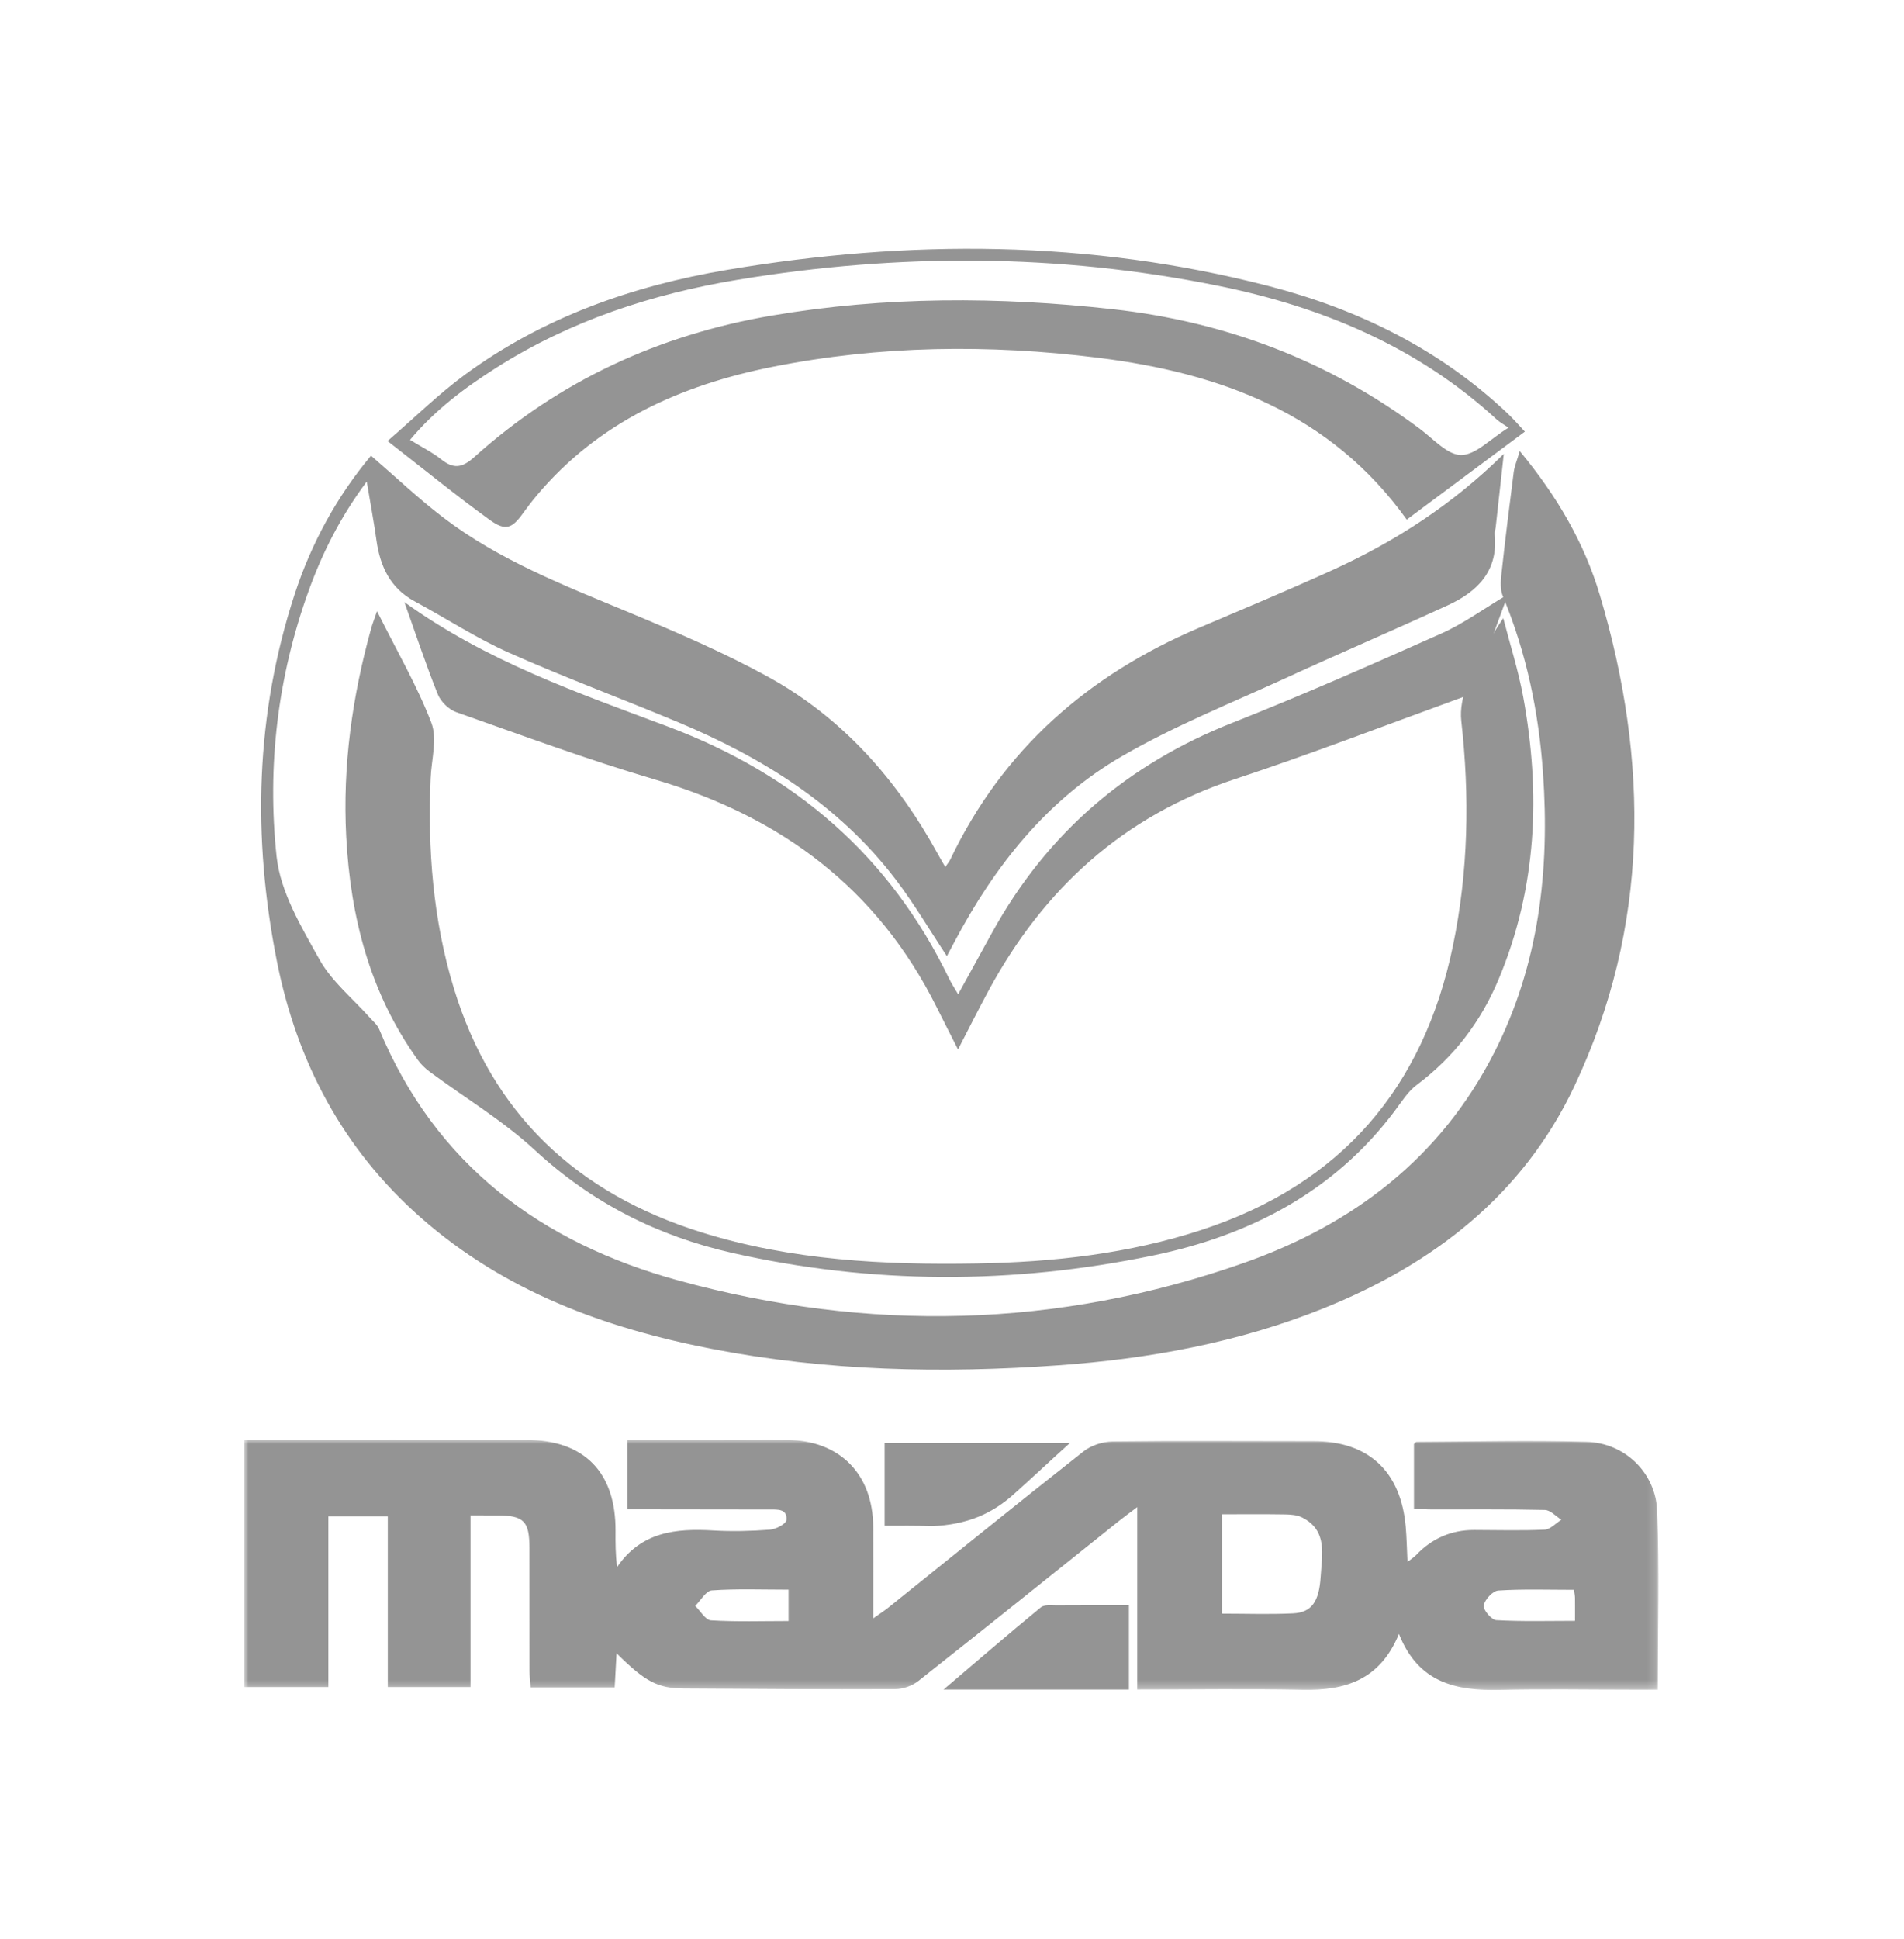 <?xml version="1.0" encoding="UTF-8"?><svg id="a" data-name="Layer 1" xmlns="http://www.w3.org/2000/svg" width="79.729mm" height="81.153mm" xmlns:xlink="http://www.w3.org/1999/xlink" viewBox="0 0 226.004 230.039"><defs><mask id="g" data-name="mask" x="29.002" y="170.84" width="167.841" height="29.68" maskUnits="userSpaceOnUse"><g id="h" data-name="mask-2"><polygon id="i" data-name="path-1" points="29.002 170.84 196.842 170.84 196.842 200.52 29.002 200.52 29.002 170.84" style="fill: #fff; fill-rule: evenodd;"/></g></mask></defs><g id="b" data-name="Clients"><g id="c" data-name="Extra-groß---2560x1440"><g id="d" data-name="Group-16"><path id="e" data-name="Fill-1" d="M43.535,57.134c-3.159,4.247-5.273,8.478-6.892,12.949-3.694,10.204-4.949,20.845-3.813,31.533.451,4.239,2.952,8.399,5.109,12.261,1.445,2.587,3.928,4.585,5.941,6.852.396.446.905.856,1.124,1.383,6.716,16.152,19.269,25.367,35.525,29.823,22.543,6.179,45.024,5.692,67.136-2.092,12.917-4.548,23.341-12.424,29.721-24.993,5.296-10.434,6.581-21.607,5.768-33.128-.51-7.236-1.963-14.259-4.769-20.979-.313-.75-.266-1.72-.174-2.565.443-4.055.942-8.103,1.464-12.148.091-.704.388-1.382.718-2.51,4.49,5.429,7.676,10.936,9.512,17.105,5.882,19.765,5.896,39.361-3.033,58.269-6.101,12.919-16.72,21.085-29.707,26.32-10.125,4.081-20.727,6.013-31.539,6.787-13.783.987-27.538.688-41.151-1.955-12.687-2.463-24.576-6.817-34.501-15.546-9.257-8.142-14.739-18.475-17.119-30.506-2.901-14.665-2.551-29.222,2.132-43.514,1.979-6.042,4.992-11.55,9.05-16.414,2.897,2.497,5.6,5.065,8.542,7.315,6.684,5.111,14.453,8.105,22.13,11.303,5.598,2.332,11.21,4.733,16.516,7.655,8.816,4.858,15.279,12.201,20.115,21.028.259.474.539.936.865,1.501.236-.349.46-.603.601-.897,6.245-13.076,16.387-21.891,29.504-27.472,5.278-2.246,10.572-4.458,15.794-6.831,7.497-3.407,14.339-7.823,20.397-13.817-.32,2.906-.639,5.812-.963,8.718-.03.27-.146.544-.12.805.447,4.349-2.012,6.813-5.546,8.436-6.372,2.925-12.819,5.688-19.191,8.614-6.55,3.009-13.294,5.703-19.513,9.308-8.875,5.146-15.122,13.019-19.903,22.08-.28.531-.565,1.06-.872,1.635-2.057-3.103-3.895-6.235-6.079-9.099-6.736-8.838-15.817-14.472-25.865-18.674-6.662-2.786-13.444-5.291-20.038-8.229-3.867-1.723-7.455-4.075-11.195-6.094-2.9-1.566-4.096-4.144-4.533-7.263-.299-2.139-.7-4.263-1.149-6.953" style="fill: #949494; fill-rule: evenodd;"/><g id="f" data-name="Group-5"><g style="mask: url(#g);"><path id="j" data-name="Fill-3" d="M186.824,188.64c-3.039,0-6.017-.107-8.977.083-.654.042-1.598,1.064-1.737,1.768-.097.492.923,1.715,1.493,1.748,3.082.176,6.18.083,9.35.083,0-1.121.009-1.94-.004-2.758-.004-.256-.066-.512-.124-.925h0ZM93.603,188.621c-3.169,0-6.151-.119-9.111.088-.696.048-1.316,1.195-1.972,1.837.62.599,1.211,1.675,1.865,1.715,3.026.185,6.07.082,9.217.082v-3.722ZM145.042,179.676v11.79c2.909,0,5.685.102,8.451-.032,2.17-.106,3.089-1.351,3.27-4.377.155-2.582.862-5.455-2.209-7.005-.581-.293-1.322-.349-1.991-.36-2.436-.041-4.872-.016-7.521-.016h0ZM55.849,179.804v20.37h-9.82v-20.25h-7.051v20.248h-9.976v-29.326h2.051c10.467,0,20.933-.008,31.4.003,6.913.007,10.668,3.862,10.609,10.846-.012,1.35-.002,2.7.177,4.256,2.872-4.22,7.003-4.613,11.428-4.355,2.234.13,4.49.074,6.722-.094.711-.053,1.914-.681,1.96-1.14.135-1.364-1.088-1.25-2.036-1.251-4.894-.01-9.787-.014-14.681-.019-.667,0-1.335,0-2.147,0v-8.225c3.518,0,6.964.003,10.41,0,2.854-.003,5.71-.046,8.564-.014,6.233.071,10.157,4.054,10.19,10.322.018,3.488.003,6.976.003,10.853.774-.549,1.309-.889,1.802-1.284,7.708-6.184,15.385-12.407,23.149-18.519.916-.722,2.296-1.172,3.467-1.186,7.951-.095,15.903-.037,23.855-.035,6.511.002,10.361,3.569,10.936,10.172.111,1.282.132,2.572.209,4.152.462-.363.771-.552,1.012-.805,1.886-1.982,4.18-2.988,6.906-2.983,2.787.005,5.577.09,8.357-.039.68-.032,1.328-.765,1.99-1.175-.651-.405-1.294-1.145-1.954-1.161-4.483-.104-8.97-.052-13.456-.061-.661-.001-1.323-.057-2.086-.093,0-2.64,0-5.151,0-7.664.1-.091.2-.259.3-.26,6.727-.029,13.458-.195,20.18-.007,4.543.126,8.22,3.665,8.391,8.243.26,6.958.068,13.932.068,21.161h-3.064c-5.233,0-10.469-.095-15.699.027-5.149.12-9.658-.804-11.961-6.639-2.254,5.483-6.387,6.725-11.386,6.626-6.45-.129-12.905-.032-19.677-.032v-21.641c-1.036.784-1.613,1.201-2.169,1.645-7.932,6.339-15.847,12.702-23.818,18.99-.731.577-1.825.96-2.752.964-8.357.036-16.714-.019-25.072-.078-3.14-.022-4.589-.803-7.997-4.181-.076,1.397-.144,2.651-.221,4.048h-9.982c-.044-.653-.125-1.303-.127-1.953-.011-4.864-.003-9.727-.009-14.592-.004-3.185-.661-3.842-3.829-3.862-.942-.006-1.885-.001-3.164-.001h0Z" style="fill: #949494; fill-rule: evenodd;"/></g></g><path id="k" data-name="Fill-6" d="M179.055,50.746c-.624-.43-1.052-.657-1.397-.974-9.391-8.636-20.751-13.374-33.135-15.877-18.907-3.821-37.913-3.848-56.916-.708-10.22,1.688-19.937,4.882-28.711,10.454-3.737,2.373-7.274,5.02-10.225,8.55,1.34.825,2.623,1.458,3.716,2.325,1.484,1.177,2.494.988,3.92-.293,10.061-9.037,21.922-14.504,35.316-16.781,13.443-2.285,26.947-2.255,40.454-.756,13.459,1.492,25.688,6.141,36.513,14.239,1.564,1.17,3.24,3.074,4.854,3.064,1.722-.01,3.431-1.89,5.609-3.242M166.981,61.655c-9.048-12.625-22.134-17.405-36.68-19.212-12.901-1.602-25.818-1.466-38.614,1.085-10.952,2.183-20.703,6.587-27.999,15.292-.559.667-1.09,1.36-1.599,2.066-1.324,1.836-2.077,2.163-3.985.783-3.961-2.866-7.751-5.96-12.103-9.341,3.331-2.878,6.094-5.602,9.196-7.879,9.254-6.793,19.881-10.541,31.127-12.433,21.52-3.62,43.002-3.57,64.25,1.919,10.692,2.763,20.368,7.526,28.417,15.158.671.637,1.275,1.342,2.01,2.121-4.706,3.504-9.277,6.907-14.02,10.44" style="fill: #949494; fill-rule: evenodd;"/><path id="l" data-name="Fill-8" d="M44.753,72.52c2.351,4.709,4.756,8.832,6.445,13.228.733,1.908.012,4.379-.082,6.592-.359,8.447.277,16.795,2.753,24.916,4.553,14.932,14.616,24.361,29.423,28.974,10.653,3.319,21.621,3.877,32.674,3.685,9.076-.158,18.023-1.146,26.697-3.992,16.55-5.431,26.305-16.837,29.802-33.707,1.832-8.833,1.992-17.735.987-26.692-.155-1.379.164-2.937.694-4.24,1.092-2.685,2.476-5.252,4.289-7.935.8,3.107,1.788,6.18,2.366,9.327,2.098,11.417,1.637,22.65-2.911,33.508-2.113,5.045-5.302,9.247-9.725,12.546-1.047.781-1.791,1.994-2.596,3.068-7.222,9.627-17.235,14.797-28.709,17.174-16.635,3.447-33.36,3.448-49.965-.312-8.807-1.994-16.637-5.927-23.377-12.164-3.793-3.511-8.327-6.225-12.51-9.322-.528-.391-1.027-.87-1.408-1.402-5.692-7.923-8.004-16.953-8.506-26.514-.44-8.39.718-16.621,2.966-24.706.14-.503.335-.99.693-2.033" style="fill: #949494; fill-rule: evenodd;"/><path id="m" data-name="Fill-10" d="M179.002,70.52c-1.517,4.105-2.836,7.814-4.301,11.464-.194.484-1.101.748-1.727.976-8.782,3.189-17.508,6.554-26.377,9.479-13.225,4.364-22.71,12.98-29.274,25.139-1.186,2.196-2.303,4.429-3.607,6.942-.925-1.828-1.729-3.394-2.514-4.971-7.055-14.172-18.54-22.663-33.45-27.053-7.96-2.344-15.763-5.237-23.597-7.997-.879-.309-1.829-1.232-2.181-2.102-1.397-3.462-2.569-7.015-3.973-10.953,9.786,7.047,20.613,10.768,31.281,14.768,15.032,5.637,26.358,15.337,33.406,29.965.269.558.621,1.074,1.044,1.798,1.414-2.569,2.746-4.998,4.087-7.422,6.505-11.752,16.039-19.887,28.469-24.793,8.365-3.302,16.604-6.939,24.822-10.604,2.613-1.165,4.974-2.901,7.891-4.637" style="fill: #949494; fill-rule: evenodd;"/><path id="n" data-name="Fill-12" d="M134.002,190.478v9.994h-22c4.106-3.491,7.784-6.665,11.528-9.741.435-.358,1.233-.238,1.864-.243,2.835-.023,5.671-.01,8.609-.01" style="fill: #949494; fill-rule: evenodd;"/><path id="o" data-name="Fill-14" d="M105.002,181.039v-9.825h22c-2.427,2.187-4.499,4.15-6.592,6.015-2.659,2.417-5.671,3.688-9.766,3.856-2.069-.074-3.676-.046-5.641-.046" style="fill: #949494; fill-rule: evenodd;"/></g></g></g><rect width="225.776" height="230.057" style="fill: none;"/></svg>